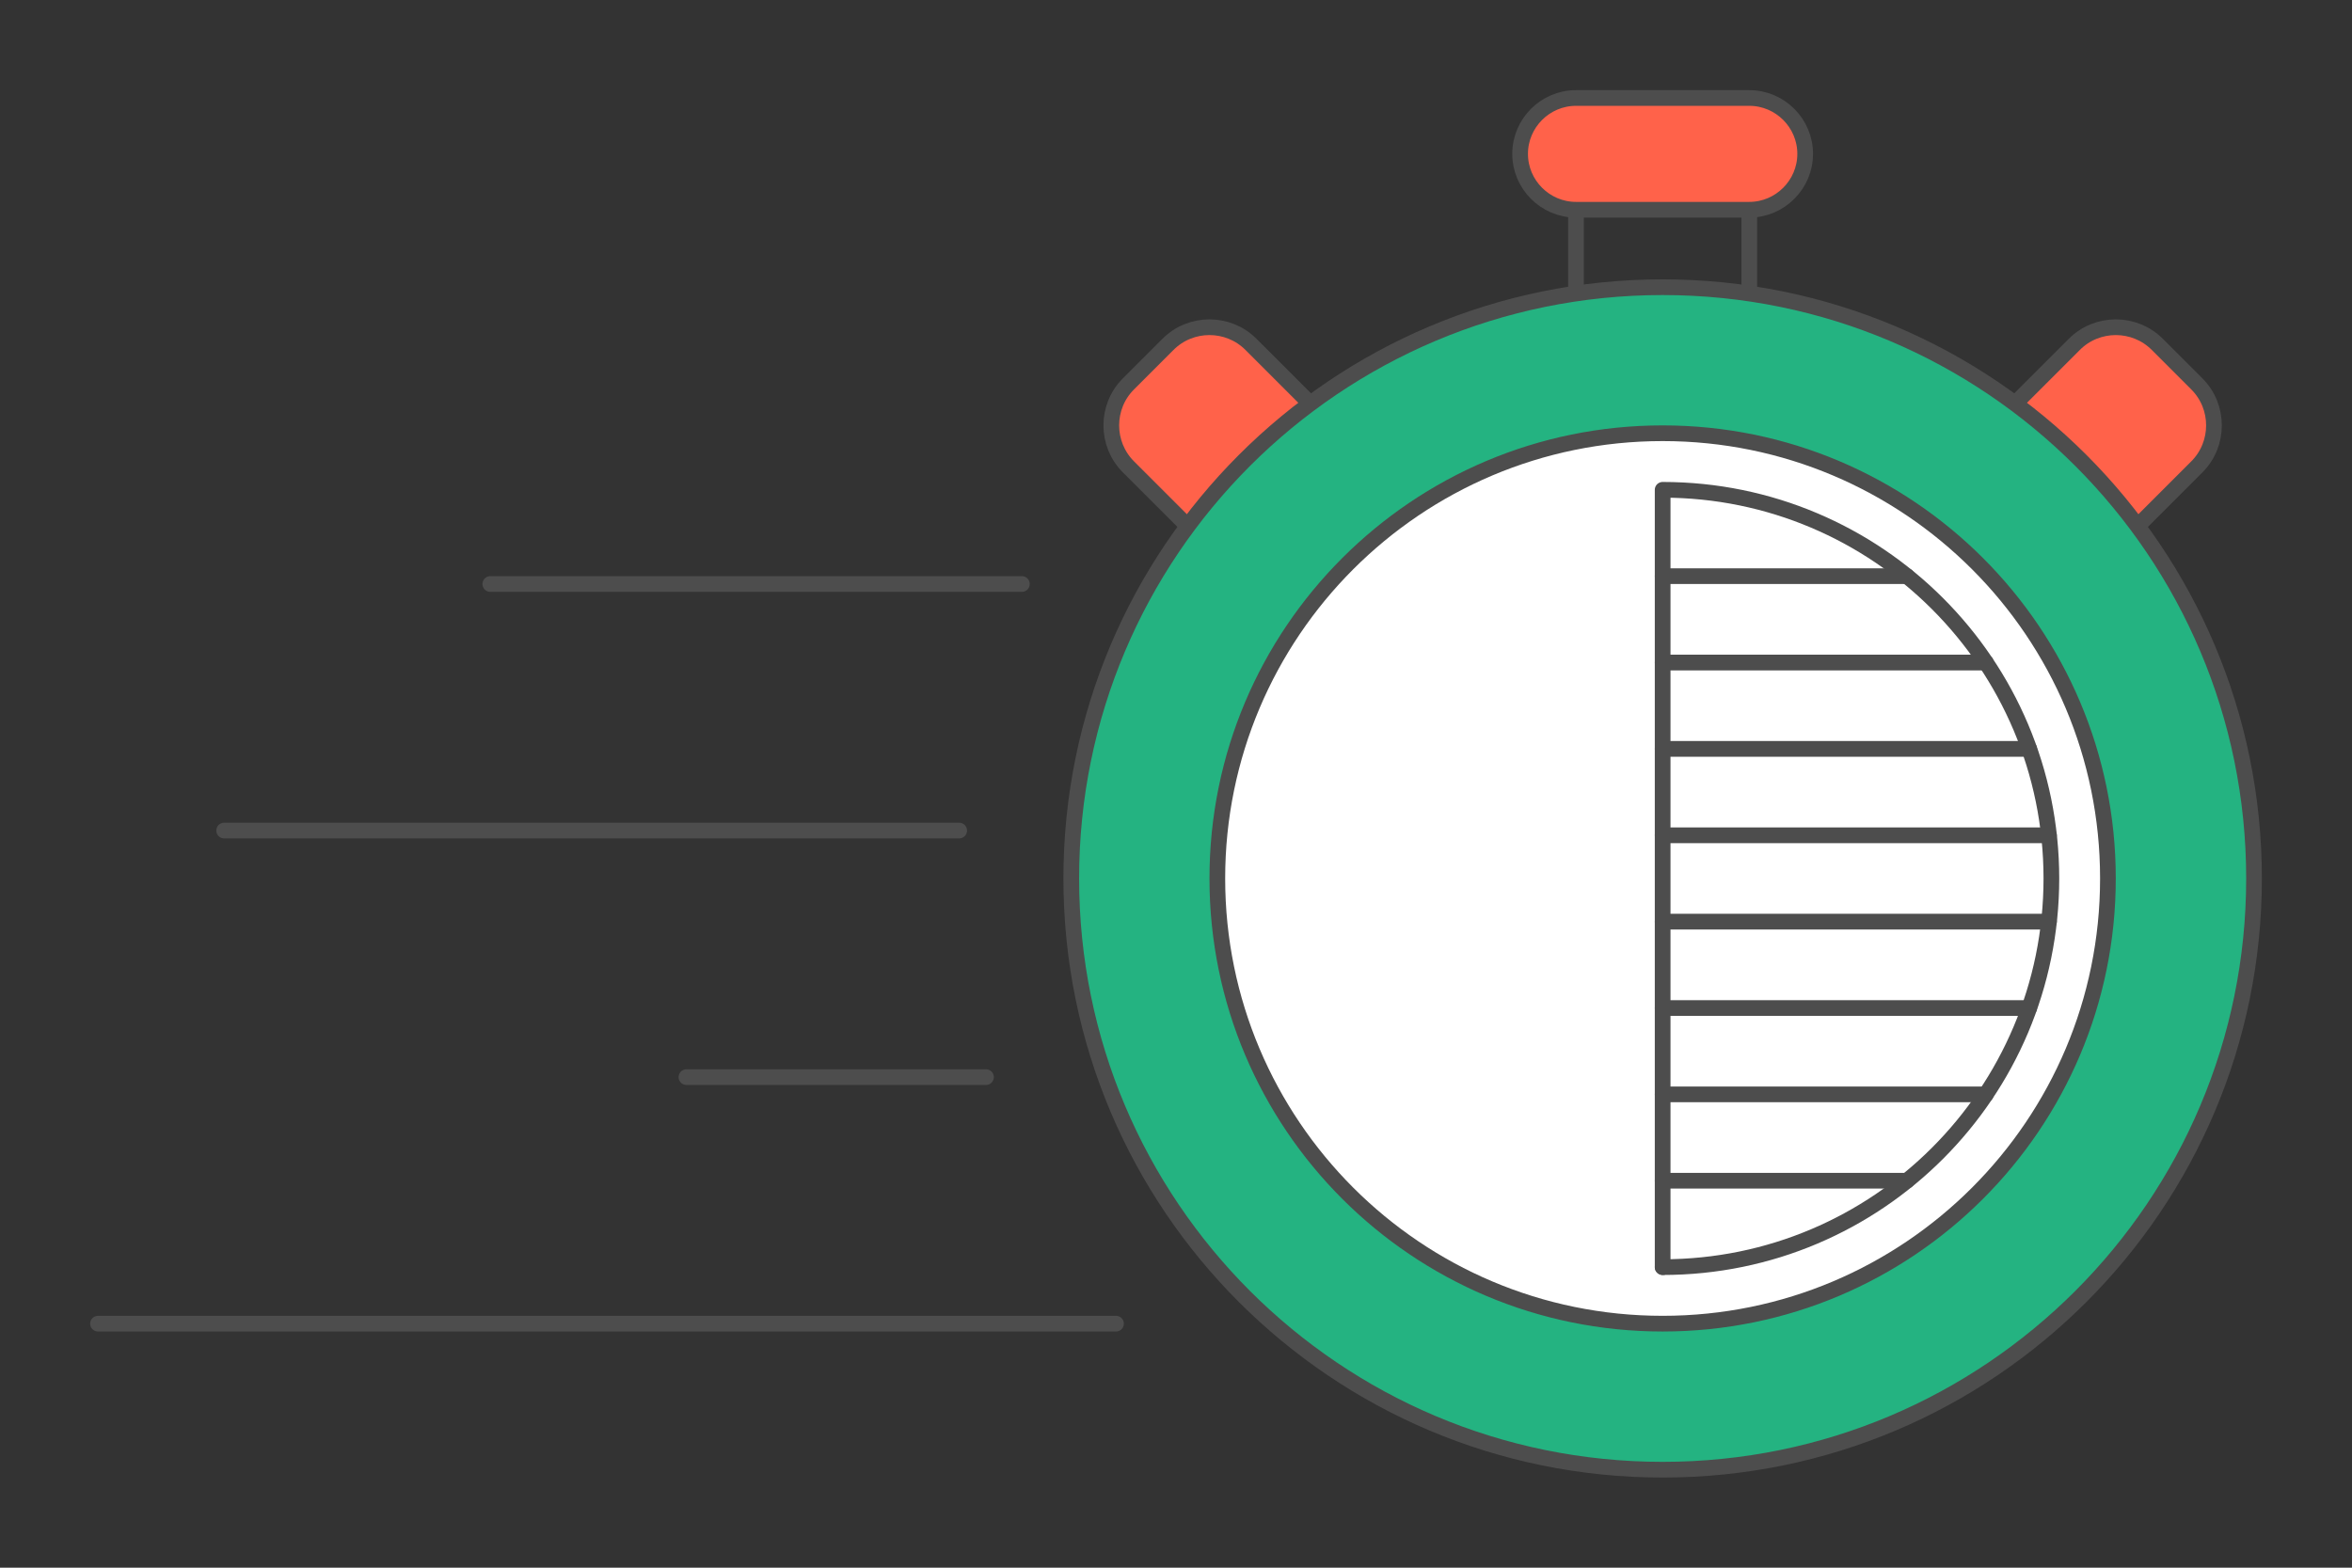 <?xml version="1.0" encoding="UTF-8"?>
<!DOCTYPE svg PUBLIC "-//W3C//DTD SVG 1.1//EN" "http://www.w3.org/Graphics/SVG/1.1/DTD/svg11.dtd">
<!-- Creator: CorelDRAW 2020 (64-Bit) -->
<svg xmlns="http://www.w3.org/2000/svg" xml:space="preserve" width="300px" height="200px" version="1.1" style="shape-rendering:geometricPrecision; text-rendering:geometricPrecision; image-rendering:optimizeQuality; fill-rule:evenodd; clip-rule:evenodd"
viewBox="0 0 7057.8 4705.2"
 xmlns:xlink="http://www.w3.org/1999/xlink"
 xmlns:xodm="http://www.corel.com/coreldraw/odm/2003">
 <rect x="0" y="0" width="7057.8" height="4705.2" fill="#333333" stroke="none"/>
 <defs>
  <style type="text/css">
   <![CDATA[
    .str0 {stroke:#4D4D4D;stroke-width:47.1;stroke-linecap:round;stroke-linejoin:round;stroke-miterlimit:2.613}
    .fil0 {fill:none}
    .fil2 {fill:#24B381}
    .fil1 {fill:#FF624A}
    .fil3 {fill:white}
   ]]>
  </style>
 </defs>
 <g id="Layer_x0020_1">
  <g id="_2604327651248">
   <polygon class="fil0" points="7057.8,0 0,0 0,4705.2 7057.8,4705.2 "/>
   <g>
    <path class="fil0 str0" d="M4905.2 453.5l168 0c96.8,0 176,79.2 176,176l0 1831.1c0,96.8 -79.2,176 -176,176l-168 0c-96.8,0 -176,-79.2 -176,-176l0 -1831.1c0,-96.8 79.2,-176 176,-176z"/>
    <path class="fil1 str0" d="M6473.5 1033.5l118.8 118.8c68.4,68.4 68.4,180.4 0,248.9l-1294.8 1294.8c-68.5,68.4 -180.5,68.4 -248.9,0l-118.8 -118.8c-68.5,-68.5 -68.5,-180.5 0,-248.9l1294.8 -1294.8c68.4,-68.5 180.4,-68.5 248.9,0z"/>
    <path class="fil1 str0" d="M3386.1 1152.3l118.8 -118.8c68.4,-68.5 180.4,-68.5 248.9,0l1294.8 1294.8c68.4,68.4 68.4,180.4 0,248.9l-118.8 118.8c-68.5,68.4 -180.5,68.4 -248.9,0l-1294.8 -1294.8c-68.5,-68.5 -68.5,-180.5 0,-248.9z"/>
    <path class="fil1 str0" d="M4729.2 294.1l520 0c92.2,0 167.7,75.4 167.7,167.7l0 0c0,92.2 -75.5,167.7 -167.7,167.7l-520 0c-92.3,0 -167.7,-75.5 -167.7,-167.7l0 0c0,-92.3 75.4,-167.7 167.7,-167.7z"/>
    <path class="fil2 str0" d="M4989.2 862c980,0 1774.6,794.5 1774.6,1774.6 0,980 -794.6,1774.5 -1774.6,1774.5 -980.1,0 -1774.6,-794.5 -1774.6,-1774.5 0,-980.1 794.5,-1774.6 1774.6,-1774.6z"/>
    <path class="fil3 str0" d="M4989.2 1300.3c738,0 1336.2,598.3 1336.2,1336.3 0,738 -598.2,1336.2 -1336.2,1336.2 -738,0 -1336.3,-598.2 -1336.3,-1336.2 0,-738 598.3,-1336.3 1336.3,-1336.3z"/>
    <path class="fil3 str0" d="M4989.2 2636.6l0 -1166.5c644.2,0 1166.5,522.2 1166.5,1166.5 0,644.2 -522.3,1166.5 -1166.5,1166.5l0 -1166.5z"/>
    <g>
     <line class="fil0 str0" x1="4989.2" y1="1729.3" x2="5722.3" y2= "1729.3" />
     <line class="fil0 str0" x1="4989.2" y1="1988.5" x2="5959.2" y2= "1988.5" />
     <line class="fil0 str0" x1="4989.2" y1="2247.7" x2="6089.2" y2= "2247.7" />
     <line class="fil0 str0" x1="4989.2" y1="2507" x2="6148.5" y2= "2507" />
     <line class="fil0 str0" x1="4989.2" y1="2766.2" x2="6148.5" y2= "2766.2" />
     <line class="fil0 str0" x1="4989.2" y1="3025.4" x2="6089.2" y2= "3025.4" />
     <line class="fil0 str0" x1="4989.2" y1="3284.6" x2="5959.2" y2= "3284.6" />
     <line class="fil0 str0" x1="4989.2" y1="3543.8" x2="5722.3" y2= "3543.8" />
     <line class="fil0 str0" x1="4989.2" y1="3803" x2="4989.9" y2= "3803" />
    </g>
   </g>
   <g>
    <line class="fil0 str0" x1="294.1" y1="3972.8" x2="3348.9" y2= "3972.8" />
    <line class="fil0 str0" x1="2059.9" y1="3232.8" x2="2958.7" y2= "3232.8" />
    <line class="fil0 str0" x1="672.6" y1="2492.8" x2="2878.3" y2= "2492.8" />
    <line class="fil0 str0" x1="1471.3" y1="1752.8" x2="3066.4" y2= "1752.8" />
   </g>
  </g>
 </g>
</svg>
